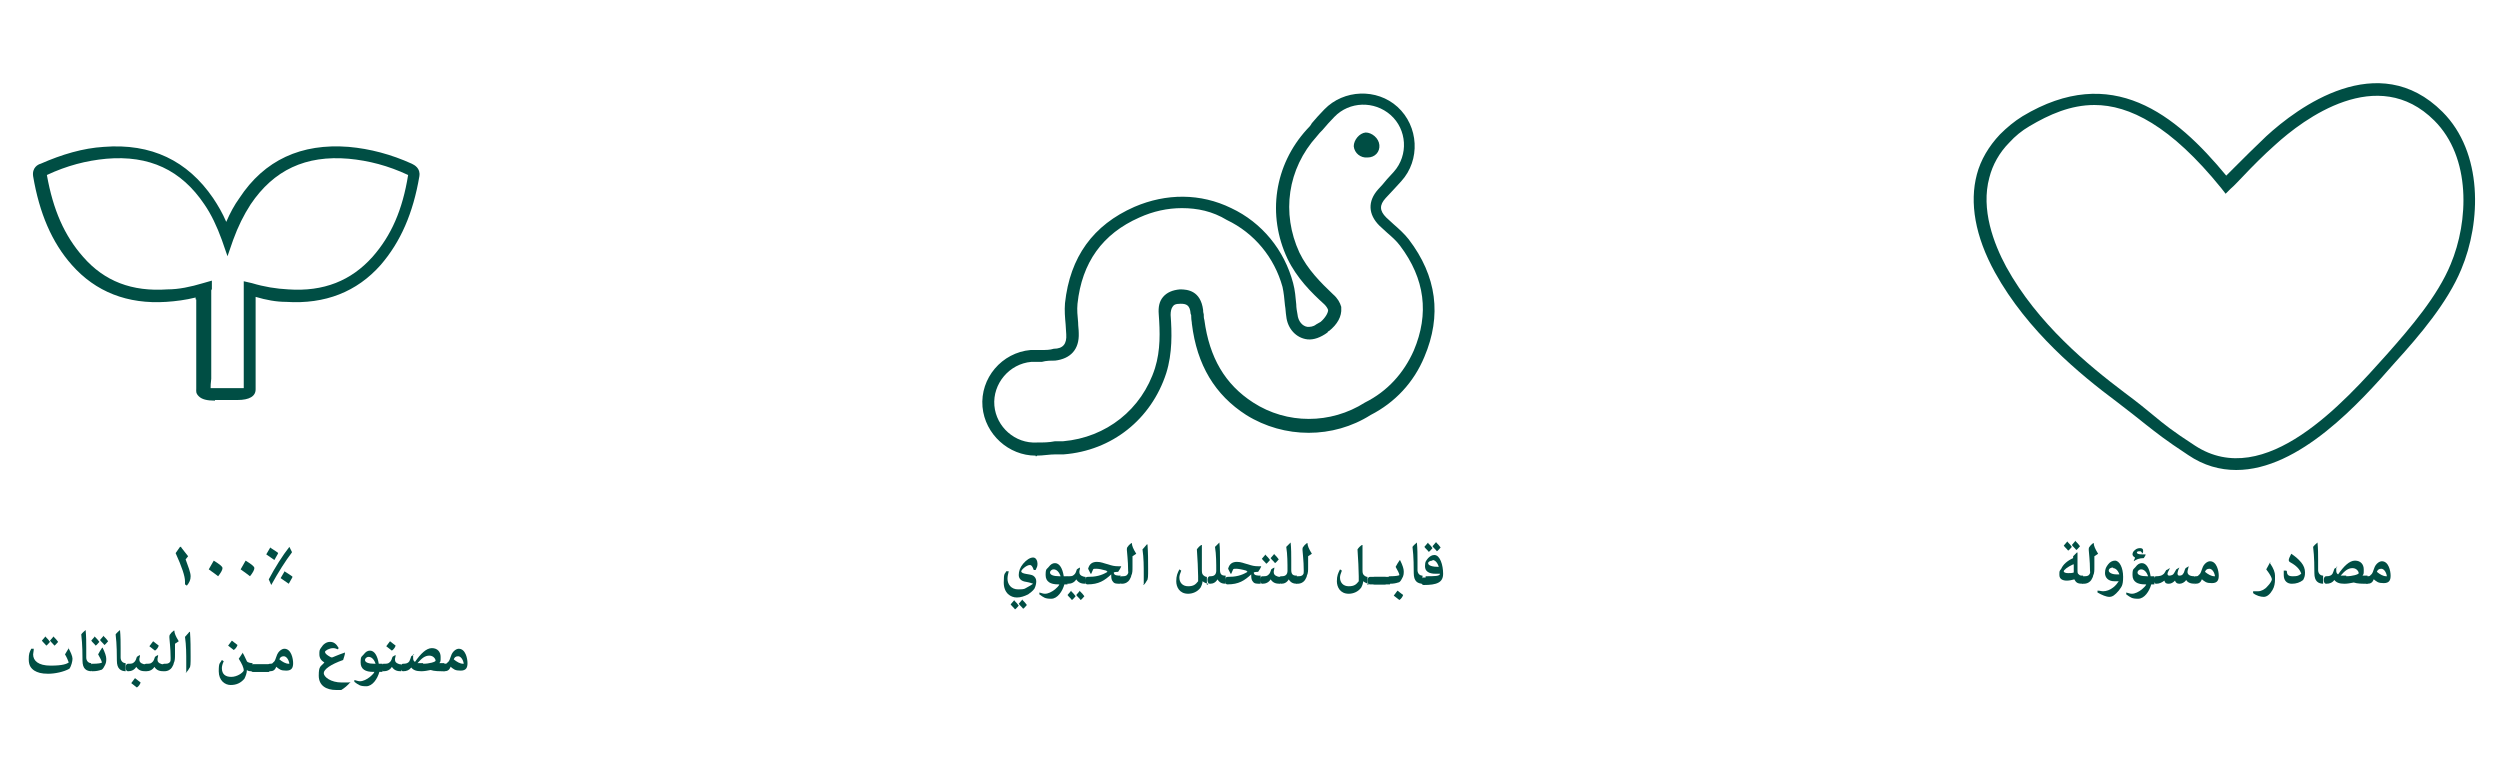 <?xml version="1.0" encoding="UTF-8"?>
<svg xmlns="http://www.w3.org/2000/svg" version="1.1" viewBox="0 0 400 124">
  <defs>
    <style>
      .cls-1 {
        fill: #004e44;
      }
    </style>
  </defs>
  <!-- Generator: Adobe Illustrator 28.7.1, SVG Export Plug-In . SVG Version: 1.2.0 Build 142)  -->
  <g>
    <g id="Layer_1">
      <g>
        <path class="cls-1" d="M165.7,72.9c-4.3,0-8.1-3.4-8.5-7.8-.4-4.6,3.1-8.7,7.7-9.1.6,0,1.1,0,1.7,0,.7,0,1.4,0,2-.2,1.5,0,2.1-.8,2-2.3,0-.5-.1-1.1-.1-1.6-.1-1.1-.2-2.2-.1-3.4.8-7.4,4.5-12.5,11.1-15.4,5.1-2.2,10.6-2.2,15.5.2,4.9,2.3,8.5,6.7,9.9,12,.3,1.1.4,2.3.5,3.4,0,.5.1,1.1.2,1.6.1,1.1.8,1.9,1.6,2,.4,0,.9,0,1.4-.4h0c0,0,.7-.4.7-.4.7-.6,1.2-1.4,1.2-1.9-.1-.3-.3-.6-.6-.9-2.1-1.9-4.4-4.2-5.9-7.3-3.3-7-2.1-15,3.1-20.7.3-.3.6-.6.8-1,.6-.7,1.3-1.5,2-2.2,3.1-3.2,8.4-3.4,11.7-.4,3.4,3.1,3.7,8.5.6,11.9-.4.4-.7.8-1.1,1.2-.5.5-.9,1-1.4,1.5-1,1.1-1,2,.1,3.1.4.4.8.7,1.2,1.1.8.7,1.7,1.5,2.4,2.4h0c4.5,5.9,5.3,12.2,2.5,18.8-1.7,4.1-4.7,7.3-8.6,9.3-6,3.8-13.8,3.8-19.9,0-5-3.2-7.9-8-8.7-14.6,0-.3-.1-.6-.1-1s0-.4-.1-.6c-.1-1.4-.7-1.6-1.6-1.6s-1.1.2-1.3.5-.3.7-.3,1.3c.2,2.8.3,6.1-.7,9.3-2.4,7.4-8.7,12.4-16.4,13-.4,0-.8,0-1.3,0-1,0-2,.2-3,.2,0,.1,0,.1-.2.1ZM189.1,33.3c-2.3,0-4.6.5-6.8,1.5-5.9,2.6-9.2,7.2-9.9,13.8-.1,1,0,1.9.1,3,0,.6.1,1.1.1,1.7.1,2.6-1.3,4.1-3.8,4.4-.7,0-1.4,0-2.1.2-.6,0-1.1,0-1.7,0-3.5.3-6.2,3.5-5.9,7,.3,3.4,3.3,6.1,6.8,5.9,1,0,1.9,0,2.9-.2.4,0,.9,0,1.3,0,6.9-.6,12.6-5.1,14.7-11.7.9-2.9.8-5.8.6-8.6-.1-1.2.1-2.1.7-2.8.6-.7,1.5-1.1,2.7-1.2,1.2,0,3.3.2,3.7,3.3,0,.2,0,.4.1.7,0,.3,0,.6.1.9.8,6,3.3,10.3,7.8,13.2,5.4,3.5,12.4,3.5,17.9,0,3.6-1.8,6.2-4.7,7.8-8.3,2.5-5.9,1.8-11.5-2.2-16.8h0c-.6-.8-1.3-1.4-2.1-2.1-.4-.4-.8-.7-1.2-1.1-1.8-1.8-1.9-3.9-.2-5.8.5-.5.9-1,1.4-1.6.4-.4.7-.8,1.1-1.2,2.4-2.7,2.1-6.8-.5-9.1s-6.6-2.2-9,.3c-.7.7-1.3,1.4-1.9,2.1-.3.3-.6.6-.9,1-4.7,5.2-5.7,12.3-2.8,18.6,1.3,2.7,3.4,4.8,5.4,6.7.7.6,1.1,1.3,1.3,2v.2c.1,1.3-.6,2.6-2,3.7h-.1c0,0-.1.2-.1.2-1.1.8-2.2,1.2-3.2,1.1-1.8-.2-3.2-1.7-3.4-3.7-.1-.6-.1-1.2-.2-1.7-.1-1.1-.2-2.1-.4-3-1.3-4.7-4.5-8.6-8.9-10.7-2.3-1.4-4.7-1.9-7.2-1.9Z"/>
        <path class="cls-1" d="M220.7,23.2c-.1-1.1-1.2-2-2.2-2-1,.1-1.9,1.2-1.9,2.2.1,1.1,1.1,1.9,2.2,1.8,1.2,0,2-.9,1.9-2Z"/>
      </g>
      <path class="cls-1" d="M34.4,64.1c-1.3,0-2.1-.2-2.6-.7s-.4-.8-.4-1.2v-13.7h0v-.6h-.1v-.3c-1.6.4-3.2.6-4.7.7-6.2.4-11.3-1.6-15.1-5.9-3.2-3.6-5.2-8.3-6.2-14.2-.2-1.4.8-1.9,1.2-2,3.4-1.5,6.8-2.5,10.1-2.7,7.6-.6,13.4,2.2,17.5,8.2.8,1.2,1.5,2.4,2.1,3.8.6-1.4,1.3-2.7,2.1-3.8,4-6.1,9.9-8.8,17.5-8.2,3.4.3,6.8,1.2,10.1,2.7.4.2,1.4.7,1.2,2-1,5.9-3,10.5-6.2,14.2-3.8,4.3-8.9,6.3-15.1,5.9-1.6,0-3.2-.3-4.9-.8v1.3h0v13.5c0,1.1-1,1.7-2.9,1.7h-3.3c0,0,0,0-.3,0ZM33.4,62.4h0ZM33.4,62.1c.2,0,.5,0,1,0h3.7c.5,0,.7,0,.9,0v-3c0,0,0,0,0,0v-12.4c0,0,0-.2,0-.2h.6-.6v-1.5c0,0,1.3.3,1.3.3,2,.6,3.9.9,5.8,1,5.7.4,10.1-1.4,13.5-5.2,3-3.4,4.8-7.5,5.7-13.1h0c-3.2-1.5-6.3-2.3-9.5-2.6-6.9-.6-12,1.8-15.7,7.3-1.1,1.7-2,3.5-2.8,5.7l-.9,2.6-.9-2.6c-.8-2.2-1.7-4.1-2.8-5.7-3.7-5.5-8.8-7.9-15.7-7.3-3.2.3-6.3,1.1-9.5,2.6h0c1,5.6,2.8,9.7,5.8,13.1,3.4,3.9,7.8,5.6,13.5,5.2,1.8,0,3.7-.4,5.7-1l1.4-.4v1.4c-.1,0-.1.2-.1.2v4.8h0v9.3c-.1.7-.1,1.2-.1,1.5Z"/>
      <path class="cls-1" d="M357.8,75.2c-2.6,0-5.2-.7-7.7-2.4-3.8-2.5-5-3.5-6.8-4.9-1.1-.9-2.4-1.9-4.6-3.6-5.9-4.4-14.3-11.3-19.5-20.7-3.2-5.8-4.1-11.2-2.9-15.7.6-2.3,1.9-4.5,3.7-6.4,1.1-1.1,2.3-2.1,3.6-2.9,14.3-8.6,24.5-.3,32.6,9.5.4-.4.7-.7,1.1-1.1,1.7-1.7,3.5-3.5,5.3-5.2,5-4.6,17.9-14.2,28.2-3.9,6.5,6.5,6.2,17.6,3,25.2-2.2,5.3-6.6,10.5-10.6,14.9-5.6,6.4-15.3,17.2-25.4,17.2ZM335.1,16.8c-3.8,0-7.2,1.5-10.4,3.4-1.2.7-2.3,1.6-3.2,2.6h0c-1.6,1.6-2.7,3.6-3.2,5.6-1.4,5.1.7,10.6,2.7,14.3,5,9.1,13.2,15.8,18.9,20.1,2.3,1.7,3.6,2.8,4.7,3.7,1.7,1.4,2.9,2.4,6.6,4.8,11.2,7.3,23.9-7,30.7-14.6,3.8-4.3,8.1-9.3,10.2-14.4,2.9-6.9,3.3-17.1-2.6-23-9.1-9.1-20.9-.3-25.5,3.9-1.8,1.6-3.6,3.4-5.2,5.1-.6.6-1.2,1.3-1.9,1.9l-.8.8-.7-.9c-8.1-10-14.7-13.3-20.3-13.3Z"/>
      <g>
        <path class="cls-1" d="M29,87.6c.3.4.7.9,1.1,1.4l-.4.5c.4,1.1.8,2.1.8,2.7s-.2,1-.6,1.5l-.3-.2c0-.1,0-.3,0-.5,0-.8-.5-2.3-1.5-4.5l.7-1h.2Z"/>
        <path class="cls-1" d="M34.2,89.7c.8.5,1.4.9,1.4,1.2s-.3.8-.7,1.3c-.4-.3-.9-.7-1.5-1.1l.8-1.4Z"/>
        <path class="cls-1" d="M39.3,89.7c.8.5,1.4.9,1.4,1.2s-.3.8-.7,1.3c-.4-.3-.9-.7-1.5-1.1l.8-1.4Z"/>
        <path class="cls-1" d="M43.2,87.6c.6.4,1.3.8,1.3.9s-.4.7-.6,1.1c-.4-.3-.9-.6-1.3-.9l.7-1.2ZM46.7,88.4c-1,1.3-2.2,3.2-3.3,5.2h0l-.4-.9c1-1.9,2.2-3.8,3.3-5.2h0l.4.8ZM45.5,91.4c.6.4,1.3.8,1.3.9s-.4.7-.6,1.1c-.4-.3-.9-.6-1.3-.9l.7-1.2Z"/>
        <path class="cls-1" d="M10.9,103.6c.4.7.7,1.4.7,1.8s-.2,1.2-.5,1.6c-.9.5-2.3.8-3.4.8s-1.7-.2-2.2-.5c-.6-.4-.9-.9-.9-1.8s.1-1.1.4-1.7h.4c0,.4-.1.7-.1.9,0,1,.8,1.8,2.8,1.8s2.6-.3,2.9-.5c-.1-.3-.3-.8-.6-1.3.2-.3.4-.7.6-1h0ZM7.3,101.9c.3.3.5.5.7.8-.2.2-.4.5-.6.6-.2-.3-.5-.5-.7-.8l.6-.7ZM8.6,101.9c.3.3.5.5.7.8-.2.2-.4.5-.6.6-.2-.3-.5-.5-.7-.8l.6-.7Z"/>
        <path class="cls-1" d="M14.8,107.4h-.1c-.9,0-1.5-.4-1.5-1.7,0-.7,0-2.6-.2-4.2.2-.3.5-.5.7-.7h0c.1,1,.1,2,.1,2.9s0,1,0,1.5.3.9.8.9h0v1.3Z"/>
        <path class="cls-1" d="M16.4,103.6c.4.8.6,1.4.6,1.8s0,.7-.3,1.2c-.2.4-.4.6-.6.6-.3.1-.7.2-1.3.2h0c-.3,0-.4-.3-.4-.6s.1-.6.4-.6h.1c.7,0,1.4-.1,1.4-.2,0-.2-.3-.8-.6-1.3.2-.4.4-.7.6-1h0ZM15.2,101.9c.3.3.5.5.7.8-.2.2-.4.5-.6.6-.2-.3-.5-.5-.7-.8l.6-.7ZM16.6,101.8c.3.3.5.5.7.8-.2.2-.4.5-.6.6-.2-.3-.5-.5-.7-.8l.6-.7Z"/>
        <path class="cls-1" d="M20.3,107.4h-.1c-.9,0-1.5-.4-1.5-1.7,0-.7,0-2.6-.2-4.2.2-.3.5-.5.7-.7h0c.1,1,.1,2,.1,2.9s0,1,0,1.5.3.9.8.9h0v1.3Z"/>
        <path class="cls-1" d="M23.3,107.4h0c-.6,0-1.1-.1-1.5-.7h0c-.3.5-.8.7-1.3.7h0c-.3,0-.4-.3-.4-.6s.1-.6.4-.6h0c.4,0,.7,0,.9-.2.3-.2.4-.6.5-.9.1-.1.3-.2.5-.3h0c0,.3-.1.5-.1.6,0,.3,0,.5.3.7.2.1.4.2.7.2h0v1.3ZM21.6,108.5c.3.2.6.5.9.7-.1.3-.3.6-.6.8-.3-.2-.6-.5-.9-.7l.6-.8Z"/>
        <path class="cls-1" d="M26.2,107.4h0c-.6,0-1.1-.1-1.5-.7h0c-.3.5-.8.7-1.3.7h0c-.3,0-.4-.3-.4-.6s.1-.6.4-.6h0c.4,0,.7,0,.9-.2.3-.2.4-.6.5-.9.1-.1.3-.2.5-.3h0c0,.3-.1.5-.1.6,0,.3,0,.5.3.7.2.1.4.2.7.2h0v1.3ZM24.5,102.6c.3.2.6.5.9.7-.1.3-.3.6-.6.8-.3-.2-.6-.5-.9-.7l.6-.8Z"/>
        <path class="cls-1" d="M27.9,100.9c0,.4.2.9.7,1.7l-.6.4c0,.5,0,1.1,0,1.7s0,1-.2,1.4c0,.2-.2.5-.3.7-.2.3-.6.6-1.2.6h0c-.3,0-.4-.3-.4-.6s.1-.6.4-.6h0c.4,0,.7,0,.9-.3.1-.1.1-.3.1-.6,0-1.6-.2-3-.2-3.3s0-.4.2-.6c.1-.2.3-.3.5-.5h0Z"/>
        <path class="cls-1" d="M29.8,107.5c0-.5,0-.9,0-1.5,0-1.4,0-2.7-.2-4.1.3-.3.5-.6.7-.8h.1c.1,1.4.1,2.7.1,3.9s0,1.7-.2,1.9c-.1.2-.3.5-.5.7h-.1Z"/>
        <path class="cls-1" d="M38.8,104.4c.3.5.5,1,.7,1.4.1.2.6.3.9.3h0v1.3h0c-.4,0-.7,0-.9-.2h0c0,.5-.2,1-.4,1.4-.6.7-1.3,1-2.2,1s-1.9-.7-1.9-2.2.2-1.2.5-1.8l.3.2c-.2.4-.3.8-.3,1.1,0,1,.6,1.4,1.5,1.4s1.8-.6,2-1c0-.5-.3-1.1-.8-1.9.2-.3.4-.6.6-.9h0ZM37.1,102.5c.3.2.6.5.9.7-.1.3-.3.6-.6.8-.3-.2-.6-.5-.9-.7l.6-.8Z"/>
        <path class="cls-1" d="M43,106.2v1.3h-2.5c-.3,0-.4-.3-.4-.6s.1-.6.4-.6h2.5Z"/>
        <path class="cls-1" d="M43.1,106.2v1.3h-2.5c-.3,0-.4-.3-.4-.6s.1-.6.4-.6h2.5Z"/>
        <path class="cls-1" d="M44.2,106.7c-.2.5-.5.7-1,.7h0c-.3,0-.4-.3-.4-.6s.1-.6.4-.6h0c.2,0,.4,0,.5-.2.5-.3.4-1.2,1-1.8.3-.3.6-.4.8-.4,1.1,0,1.4,1.6,1.4,2.3s-.2,1.2-1.1,1.2-1.1-.2-1.7-.7h0ZM46.1,106.2c.1,0,.2,0,.2,0-.1-.7-.5-1.2-.9-1.2s-.6.2-.7.5c.5.4,1,.7,1.5.7Z"/>
        <path class="cls-1" d="M54.2,104c-.3-.2-.6-.3-.9-.3-.6,0-1.3.4-1.3.6,0,.2.2.4.5.6.3.2.5.3.6.3s.9-.4,2.1-.8h0c0,.4-.2.8-.3,1.2-2,.7-3.1,1.5-3.1,2.1s1.1,1.5,2.9,1.5,1,0,1.4-.1h0c-.5.6-1,1-1.5,1.3-.2,0-.5,0-.8,0-1.6,0-2.8-.7-2.8-2.3s.3-1.4.9-2.1c-.5-.3-.8-.7-.8-1.3s0-.7.3-1.1c.3-.5.8-.9,1.4-.9s1,.3,1.4,1l-.2.2Z"/>
        <path class="cls-1" d="M61.2,106.2v1.3h-.5c-.3,1.1-1.1,2.3-2.1,2.3s-1.2-.2-1.9-.7v-.3c.4.1.6.2.9.2.5,0,1.1-.3,1.6-.7.3-.3.6-.5.7-.8h-.2c-1.2,0-2-.4-2-1.5s.2-.9.5-1.3c.3-.4.6-.6,1-.6.7,0,1.2.8,1.4,2.1h.4ZM59,105.1c-.4,0-.6.3-.6.5,0,.4.6.6,1.5.6s.2,0,.2,0c-.2-.6-.6-1.1-1.1-1.1Z"/>
        <path class="cls-1" d="M64.2,107.4h0c-.6,0-1.1-.1-1.5-.7h0c-.3.5-.8.7-1.3.7h0c-.3,0-.4-.3-.4-.6s.1-.6.4-.6h0c.4,0,.7,0,.9-.2.3-.2.4-.6.5-.9.1-.1.3-.2.5-.3h0c0,.3-.1.5-.1.6,0,.3,0,.5.3.7.2.1.4.2.7.2h0v1.3ZM62.4,102.6c.3.2.6.5.9.7-.1.3-.3.6-.6.8-.3-.2-.6-.5-.9-.7l.6-.8Z"/>
        <path class="cls-1" d="M66.1,104.7c0,.2,0,.4,0,.6,0,.3.1.5.3.6.9-1.3,1.8-2.2,2.7-2.2s1.4.6,1.4,1.4,0,.7-.2,1h.8v1.3h0c-.9,0-1.6,0-2.2-.2-.5.1-1,.2-1.5.2-.8,0-1.3-.2-1.6-.6h0c-.3.4-.7.6-1.3.6h0c-.3,0-.4-.3-.4-.6s.1-.6.4-.6h0c.5,0,.8-.1,1-.4.1-.2.2-.5.3-.8.2-.1.3-.2.5-.3h0ZM67.7,106.2c1,0,2-.3,2-.5s-.3-.8-1-.8-1.2.4-1.9,1.2c.2,0,.5,0,.9,0Z"/>
        <path class="cls-1" d="M72.1,106.7c-.2.5-.5.7-1,.7h0c-.3,0-.4-.3-.4-.6s.1-.6.4-.6h0c.2,0,.4,0,.5-.2.5-.3.4-1.2,1-1.8.3-.3.6-.4.8-.4,1.1,0,1.4,1.6,1.4,2.3s-.2,1.2-1.1,1.2-1.1-.2-1.7-.7h0ZM74,106.2c.1,0,.2,0,.2,0-.1-.7-.5-1.2-.9-1.2s-.6.2-.7.5c.5.4,1,.7,1.5.7Z"/>
      </g>
      <g>
        <path class="cls-1" d="M165.4,91.2c-.2-.6-.4-.8-.6-.8-.6,0-1.4.8-1.4,1,0,.5,1.4.4,1.9.7.3.2.5.5.5.9s-.1.8-.3,1.2c-.3.4-.6.6-1,.9-.6.3-1.2.5-1.8.5-1,0-2.1-.7-2.1-2.4s.2-1.3.4-1.8h.4c-.1.4-.2.8-.2,1.2,0,.9.6,1.7,1.7,1.7s1-.1,1.4-.3c.4-.2.7-.4,1-.6,0,0-.5-.2-1.1-.3-.8-.1-1.2-.5-1.2-1.1s.2-1.2.7-1.8c.5-.6,1.1-1,1.6-1s.7.6.7,1-.1.6-.3,1h-.2ZM162.3,96.1c.3.3.5.5.7.8-.2.2-.4.5-.6.6-.2-.3-.5-.5-.7-.8l.6-.7ZM163.6,96c.3.3.5.5.7.8-.2.2-.4.5-.6.6-.2-.3-.5-.5-.7-.8l.6-.7Z"/>
        <path class="cls-1" d="M170.8,92.2v1.3h-.5c-.3,1.1-1.1,2.3-2.1,2.3s-1.2-.2-1.9-.7v-.3c.4.1.6.2.9.2.5,0,1.1-.3,1.6-.7.3-.3.6-.5.7-.8h-.2c-1.2,0-2-.4-2-1.5s.2-.9.5-1.3c.3-.4.6-.6,1-.6.7,0,1.2.8,1.4,2.1h.4ZM168.6,91.1c-.4,0-.6.3-.6.5,0,.4.6.6,1.5.6s.2,0,.2,0c-.2-.6-.6-1.1-1.1-1.1Z"/>
        <path class="cls-1" d="M173.7,93.4h0c-.6,0-1.1-.1-1.5-.7h0c-.3.5-.8.7-1.3.7h0c-.3,0-.4-.3-.4-.6s.1-.6.4-.6h0c.4,0,.7,0,.9-.2.3-.2.4-.6.5-.9.1-.1.3-.2.5-.3h0c0,.3-.1.5-.1.6,0,.3,0,.5.3.7.2.1.4.2.7.2h0v1.3ZM171.4,94.6c.3.3.5.5.7.8-.2.2-.4.5-.6.6-.2-.3-.5-.5-.7-.8l.6-.7ZM172.8,94.6c.3.3.5.5.7.8-.2.2-.4.5-.6.6-.2-.3-.5-.5-.7-.8l.6-.7Z"/>
        <path class="cls-1" d="M177,91.3c-.7-.2-1.2-.3-1.6-.3s-.4,0-.5.1l-.3.7h-.1l-.4-.8c.2-.8.7-1.1,1.4-1.1s1,.2,1.8.4c.6.2,1,.3,1.6.3h.5c-.1.3-.3.6-.5.9-.5,0-.7,0-1.1.4-1.1,1-2,1.6-3.8,1.6h0c-.3,0-.4-.3-.4-.6s.1-.6.4-.6h0c1.3,0,2.2-.2,3.2-.8h0ZM178.2,91.6h0c0,.5.6.5,1.1.5h0v1.3h0c-.6,0-1,0-1.2-.3-.2-.2-.3-.5-.3-.9s0-.2,0-.4l.3-.3Z"/>
        <path class="cls-1" d="M181.1,86.9c0,.4.2.9.7,1.7l-.6.4c0,.5,0,1.1,0,1.7s0,1-.2,1.4c0,.2-.2.5-.3.7-.2.3-.6.6-1.2.6h0c-.3,0-.4-.3-.4-.6s.1-.6.4-.6h0c.4,0,.7,0,.9-.3s.1-.3.1-.6c0-1.6-.2-3-.2-3.3s0-.4.2-.6c.1-.2.3-.3.5-.5h0Z"/>
        <path class="cls-1" d="M183,93.5c0-.5,0-.9,0-1.5,0-1.4,0-2.7-.2-4.1.3-.3.5-.6.7-.8h.1c.1,1.4.1,2.7.1,3.9s0,1.7-.2,1.9c-.1.2-.3.5-.5.7h-.1Z"/>
        <path class="cls-1" d="M193.4,93.4h0c-.4,0-.7-.2-1-.4h0c0,.3-.1.6-.3,1-.5.7-1.3,1-2,1-1.4,0-1.9-1.1-1.9-2s.2-1.3.5-1.9l.3.2c-.2.5-.3.8-.3,1.1,0,.8.5,1.4,1.4,1.4s1.2-.3,1.6-.8c0-.3,0-.6,0-.8,0-1-.1-2.8-.2-4.3.2-.3.4-.5.7-.7h.1c0,1,0,2.3,0,3.9,0,.4,0,.7.2.9.2.2.4.3.6.3h0v1.3Z"/>
        <path class="cls-1" d="M196.1,93.4h0c-.6,0-1-.2-1.3-.7h0c-.3.5-.7.7-1.2.7h0c-.3,0-.4-.3-.4-.6s.1-.6.4-.6h.1c.6,0,.9-.3.9-.9,0-1.1,0-2.6-.2-3.8.2-.2.5-.5.7-.7h0c.1.9.1,2,.1,2.9s0,1.2,0,1.5c0,.6.2.9.8.9h.1v1.3Z"/>
        <path class="cls-1" d="M199.4,91.3c-.7-.2-1.3-.3-1.6-.3s-.4,0-.5.1l-.3.7h-.1l-.4-.8c.2-.8.7-1.1,1.4-1.1s1,.2,1.8.4c.6.2,1,.3,1.6.3h.5c-.1.3-.3.6-.5.9-.5,0-.7,0-1.1.4-1.1,1-2,1.6-3.8,1.6h0c-.3,0-.4-.3-.4-.6s.1-.6.4-.6h0c1.3,0,2.2-.2,3.2-.8h0ZM200.6,91.6h0c0,.5.6.5,1.1.5h0v1.3h0c-.6,0-1,0-1.2-.3-.2-.2-.3-.5-.3-.9s0-.2,0-.4l.3-.3Z"/>
        <path class="cls-1" d="M204.8,93.4h0c-.6,0-1.1-.1-1.5-.7h0c-.3.5-.8.7-1.3.7h0c-.3,0-.4-.3-.4-.6s.1-.6.4-.6h0c.4,0,.7,0,.9-.2.3-.2.4-.6.5-.9.1-.1.3-.2.5-.3h0c0,.3-.1.5-.1.6,0,.3,0,.5.3.7.2.1.4.2.7.2h0v1.3ZM202.5,88.8c.3.3.5.5.7.8-.2.2-.4.5-.6.6-.2-.3-.5-.5-.7-.8l.6-.7ZM203.9,88.7c.3.3.5.5.7.8-.2.2-.4.5-.6.6-.2-.3-.5-.5-.7-.8l.6-.7Z"/>
        <path class="cls-1" d="M207.5,93.4h0c-.6,0-1-.2-1.3-.7h0c-.3.5-.7.7-1.2.7h0c-.3,0-.4-.3-.4-.6s.1-.6.4-.6h.1c.6,0,.9-.3.9-.9,0-1.1,0-2.6-.2-3.8.2-.2.5-.5.7-.7h0c.1.9.1,2,.1,2.9s0,1.2,0,1.5c0,.6.2.9.8.9h.1v1.3Z"/>
        <path class="cls-1" d="M209.2,86.9c0,.4.2.9.7,1.7l-.6.4c0,.5,0,1.1,0,1.7s0,1-.2,1.4c0,.2-.2.5-.3.7-.2.3-.6.6-1.2.6h0c-.3,0-.4-.3-.4-.6s.1-.6.4-.6h0c.4,0,.7,0,.9-.3.1-.1.1-.3.1-.6,0-1.6-.2-3-.2-3.3s0-.4.2-.6c.1-.2.3-.3.5-.5h0Z"/>
        <path class="cls-1" d="M219.1,93.4h0c-.4,0-.7-.2-1-.4h0c0,.3-.1.6-.3,1-.5.7-1.3,1-2,1-1.4,0-1.9-1.1-1.9-2s.2-1.3.5-1.9l.3.2c-.2.5-.3.8-.3,1.1,0,.8.5,1.4,1.4,1.4s1.2-.3,1.6-.8c0-.3,0-.6,0-.8,0-1-.1-2.8-.2-4.3.2-.3.4-.5.7-.7h.1c0,1,0,2.3,0,3.9,0,.4,0,.7.2.9.2.2.4.3.6.3h0v1.3Z"/>
        <path class="cls-1" d="M221.7,92.2v1.3h-2.5c-.3,0-.4-.3-.4-.6s.1-.6.4-.6h2.5Z"/>
        <path class="cls-1" d="M222.4,92.2v1.3h-2.5c-.3,0-.4-.3-.4-.6s.1-.6.4-.6h2.5Z"/>
        <path class="cls-1" d="M224,89.6c.4.8.6,1.4.6,1.8s0,.7-.3,1.2c-.2.4-.4.6-.6.6-.3.1-.7.2-1.3.2h0c-.3,0-.4-.3-.4-.6s.1-.6.4-.6h.1c.7,0,1.4-.1,1.4-.2,0-.2-.3-.8-.6-1.3.2-.4.4-.7.6-1h0ZM223.6,94.5c.3.2.6.5.9.7-.1.3-.3.6-.6.8-.3-.2-.6-.5-.9-.7l.6-.8Z"/>
        <path class="cls-1" d="M227.8,93.4h-.1c-.9,0-1.5-.4-1.5-1.7,0-.7,0-2.6-.2-4.2.2-.3.5-.5.7-.7h0c.1,1,.1,2,.1,2.9s0,1,0,1.5.3.9.8.9h0v1.3Z"/>
        <path class="cls-1" d="M228.1,92.2c1.4,0,2.3,0,2.3-.4s0,0,0,0c-.2,0-.5,0-.7,0-1.1,0-1.7-.4-1.7-1.2s.2-.9.5-1.3c.3-.3.6-.5,1-.5.9,0,1.4,1.6,1.4,3s-1,1.8-3.1,1.8h0c-.3,0-.4-.3-.4-.6s.1-.6.4-.6h.3ZM228.5,86.9c.3.3.5.5.7.8-.2.2-.4.5-.6.6-.2-.3-.5-.5-.7-.8l.6-.7ZM229.2,89.7c-.4,0-.7.2-.7.4,0,.4.7.6,1.7.6-.2-.7-.6-1.1-1-1.1ZM229.8,86.8c.3.3.5.5.7.8-.2.2-.4.5-.6.6-.2-.3-.5-.5-.7-.8l.6-.7Z"/>
      </g>
      <g>
        <path class="cls-1" d="M330.7,92.9c-.6,0-1.2-.2-1.2-.9s0-.6.3-1c.3-.7,1-1.3,1.9-1.7v-.3c.2-.2.4-.4.6-.6h.1c0,.7,0,1.4,0,2.4s0,.9.2,1.1c.2.2.3.2.7.2h0v1.3h0c-.8,0-1.1-.1-1.4-.7-.4.1-.8.2-1.2.2ZM330.8,86.7c.3.3.5.5.7.8-.2.2-.4.5-.6.6-.2-.3-.5-.5-.7-.8l.6-.7ZM331.7,90.3c-.9.4-1.5.9-1.5,1.1s.3.3.7.3.6,0,.9-.1c0-.5,0-.9,0-1.3ZM332.1,86.6c.3.3.5.5.7.8-.2.2-.4.5-.6.6-.2-.3-.5-.5-.7-.8l.6-.7Z"/>
        <path class="cls-1" d="M335,86.9c0,.4.2.9.7,1.7l-.6.4c0,.5,0,1.1,0,1.7s0,1-.2,1.4c0,.2-.2.5-.3.7-.2.3-.6.6-1.2.6h0c-.3,0-.4-.3-.4-.6s.1-.6.4-.6h0c.4,0,.7,0,.9-.3s.1-.3.1-.6c0-1.6-.2-3-.2-3.3s0-.4.2-.6c.1-.2.3-.3.5-.5h0Z"/>
        <path class="cls-1" d="M338.3,93c-1,0-1.5-.6-1.5-1.3s.2-1,.5-1.4c.3-.4.7-.6,1.1-.6.7,0,1.3,1.1,1.3,2.6s-.3,1.6-.7,2.2c-.6.7-1,1-1.5,1s-1.2-.3-1.9-.7v-.3c.4,0,.6.1.9.1.5,0,1.1-.2,1.6-.6.4-.3.7-.7.9-1-.2,0-.5,0-.7,0ZM338.1,90.8c-.4,0-.7.2-.7.5s.5.6,1.2.6.4,0,.5,0c-.2-.6-.6-1-1-1Z"/>
        <path class="cls-1" d="M344.7,92.2v1.3h-.5c-.3,1.1-1.1,2.3-2.1,2.3s-1.2-.2-1.9-.7v-.3c.4.1.6.2.9.2.5,0,1.1-.3,1.6-.7.3-.3.6-.5.7-.8h-.2c-1.2,0-2-.4-2-1.5s.2-.9.5-1.3c.3-.4.6-.6,1-.6.7,0,1.2.8,1.4,2.1h.4ZM342.7,88.4l-.2-.2c0,0-.1,0-.2,0-.3,0-.4.1-.4.2,0,.2.3.3.8.3s.4,0,.6,0h0c0,.2-.2.4-.3.6-.7,0-1.2.2-1.6.5h0c0-.2.2-.4.2-.6-.2-.1-.4-.3-.4-.5s.1-.5.4-.7c.2-.2.5-.3.8-.3s.5.1.5.4,0,.3-.2.5h0ZM342.6,91.1c-.4,0-.6.3-.6.5,0,.4.6.6,1.5.6s.2,0,.2,0c-.2-.6-.6-1.1-1.1-1.1Z"/>
        <path class="cls-1" d="M351.2,93.4h0c-.7,0-1.2-.2-1.4-.6h0c-.3.4-.7.6-1.1.6s-.6-.2-.7-.5h0c-.3.3-.6.5-1,.5s-.6-.1-.7-.5c-.4.3-.8.5-1.3.5h0c-.3,0-.4-.3-.4-.6s.1-.6.4-.6h0c.5,0,.9-.1,1.1-.3.2-.1.3-.4.5-.7.2,0,.3-.2.6-.3h0c-.2.4-.4.7-.4.9s.1.3.3.3.5-.1.6-.2c.2-.2.3-.5.5-.8.2-.1.3-.2.5-.3h0c-.2.4-.3.8-.3.9,0,.3.1.4.3.4.3,0,.5-.1.6-.3.2-.2.2-.6.4-.9.2-.1.3-.2.5-.3h0c-.1.4-.2.7-.2.9,0,.4.3.7,1.1.7h0v1.3Z"/>
        <path class="cls-1" d="M352.3,92.7c-.2.5-.5.7-1,.7h0c-.3,0-.4-.3-.4-.6s.1-.6.4-.6h0c.2,0,.4,0,.5-.2.5-.3.4-1.2,1-1.8.3-.3.6-.4.8-.4,1.1,0,1.4,1.6,1.4,2.3s-.2,1.2-1.1,1.2-1.1-.2-1.7-.7h0ZM354.2,92.2c.1,0,.2,0,.2,0-.1-.7-.5-1.2-.9-1.2s-.6.2-.7.5c.5.4,1,.7,1.5.7Z"/>
        <path class="cls-1" d="M363.2,90.1c.6.9.8,1.5.8,2s0,.5,0,.6c0,.6-.1,1.2-.4,1.7-.4.7-.9,1.1-1.4,1.1s-1.2-.2-1.7-.6v-.3c.3,0,.5,0,.8,0,.5,0,1.1-.3,1.5-.8.4-.4.7-.9.7-1.1s-.2-.7-.9-1.6c.2-.4.4-.7.6-1.1h.1Z"/>
        <path class="cls-1" d="M365.9,91.4c0,.6.3.8.9.8s.9,0,1.4-.4c-.2-.7-.8-1.3-1.7-1.8-.2-.1-.3-.2-.3-.4,0-.2.2-.6.4-1h0c.6.4,1.1.8,1.6,1.4.4.5.6,1,.6,1.6s-.1.8-.3,1.2c-.5.4-1.1.6-1.8.6s-1.3-.4-1.3-1.4,0-.4,0-.7h.4Z"/>
        <path class="cls-1" d="M371.9,93.4h-.1c-.9,0-1.5-.4-1.5-1.7,0-.7,0-2.6-.2-4.2.2-.3.5-.5.7-.7h0c.1,1,.1,2,.1,2.9s0,1,0,1.5.3.9.8.9h0v1.3Z"/>
        <path class="cls-1" d="M373.8,90.7c0,.2,0,.4,0,.6,0,.3.1.5.3.6.9-1.3,1.8-2.2,2.7-2.2s1.4.6,1.4,1.4,0,.7-.2,1h.8v1.3h0c-.9,0-1.6,0-2.2-.2-.5.1-1,.2-1.5.2-.8,0-1.3-.2-1.6-.6h0c-.3.4-.7.6-1.3.6h0c-.3,0-.4-.3-.4-.6s.1-.6.4-.6h0c.5,0,.8-.1,1-.4.1-.2.2-.5.3-.8.2-.1.3-.2.5-.3h0ZM375.4,92.2c1,0,2-.3,2-.5s-.3-.8-1-.8-1.2.4-1.9,1.2c.2,0,.5,0,.9,0Z"/>
        <path class="cls-1" d="M379.8,92.7c-.2.5-.5.7-1,.7h0c-.3,0-.4-.3-.4-.6s.1-.6.4-.6h0c.2,0,.4,0,.5-.2.5-.3.4-1.2,1-1.8.3-.3.6-.4.8-.4,1.1,0,1.4,1.6,1.4,2.3s-.2,1.2-1.1,1.2-1.1-.2-1.7-.7h0ZM381.7,92.2c.1,0,.2,0,.2,0-.1-.7-.5-1.2-.9-1.2s-.6.2-.7.5c.5.4,1,.7,1.5.7Z"/>
      </g>
    </g>
  </g>
</svg>